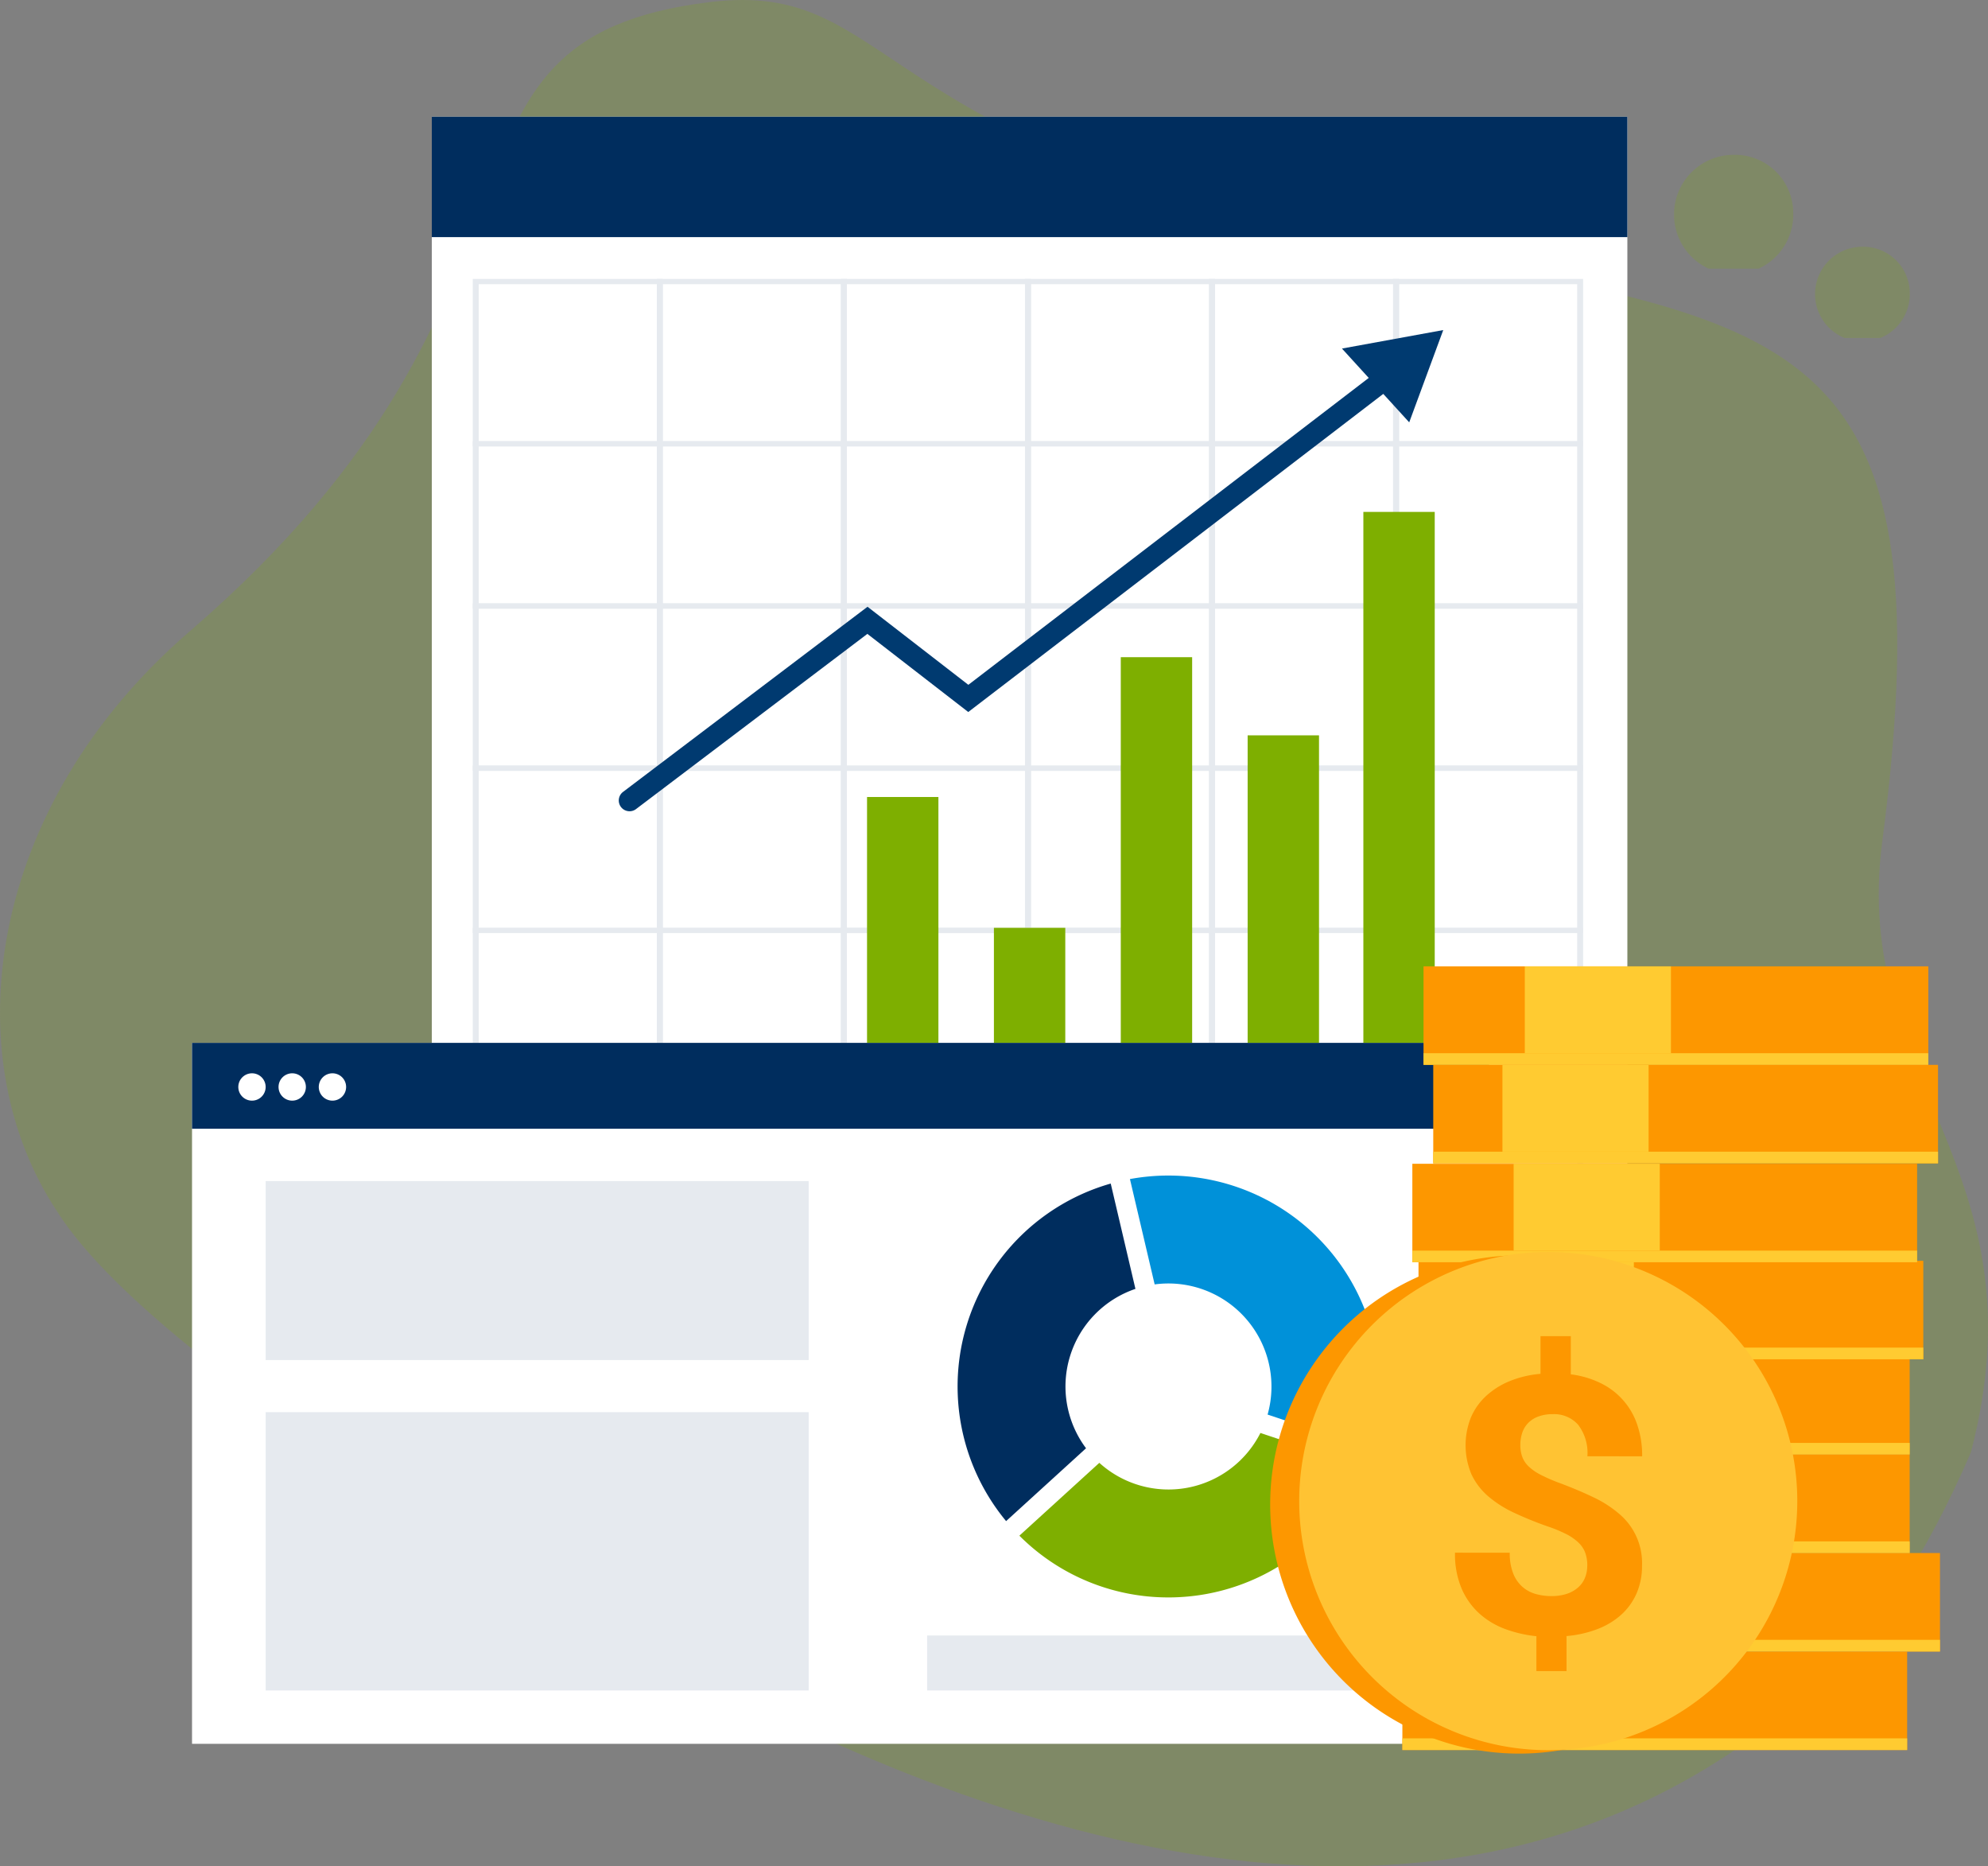 <svg xmlns="http://www.w3.org/2000/svg" xmlns:xlink="http://www.w3.org/1999/xlink" width="250" height="234.64" viewBox="0 0 250 234.64"><rect x="0" y="0" width="250" height="234.64" fill="#808080" stroke="none"/><defs><clipPath id="a"><rect width="250" height="234.64" fill="none"/></clipPath><clipPath id="d"><rect width="11.906" height="11.475" fill="none"/></clipPath><clipPath id="e"><rect width="14.982" height="14.306" fill="#7eaf00"/></clipPath><clipPath id="g"><rect width="139.63" height="123.031" fill="none"/></clipPath><clipPath id="i"><rect width="68.288" height="22.508" fill="none"/></clipPath><clipPath id="j"><rect width="68.288" height="34.992" fill="none"/></clipPath><clipPath id="k"><rect width="61.287" height="6.912" fill="none"/></clipPath><clipPath id="l"><rect width="63.478" height="1.466" fill="none"/></clipPath><clipPath id="q"><rect width="63.479" height="1.467" fill="none"/></clipPath><clipPath id="r"><rect width="63.478" height="1.467" fill="none"/></clipPath><clipPath id="s"><rect width="63.479" height="1.466" fill="none"/></clipPath></defs><g clip-path="url(#a)"><g clip-path="url(#a)"><g opacity="0.2"><g clip-path="url(#a)"><path d="M7.218,152.362C-5.8,132.812-1.753,101.454,23.851,79.378,74.428,35.768,50.172,5.009,89.256.264,112.773-2.591,108.538,18.389,173,30.849c51.71,10,72.286,9.538,63.7,74.974-3.965,30.215,20.524,40.884,11.142,76.794-5.814,13.462-11.721,21.523-16.185,26.223-42.3,42.16-100.793,25.686-147.461-.092,0,0-63.309-34.777-76.978-56.387" transform="translate(0 0)" fill="#7eaf00"/></g></g><g transform="translate(228.253 31.021)" opacity="0.2"><g clip-path="url(#d)"><path d="M370.748,54.505a5.957,5.957,0,1,1-5.953-5.737,5.848,5.848,0,0,1,5.953,5.737" transform="translate(-358.841 -48.768)" fill="#7eaf00"/></g></g><g transform="translate(210.525 19.465)" opacity="0.2"><g clip-path="url(#e)"><path d="M345.953,37.756a7.5,7.5,0,1,1-7.491-7.153,7.328,7.328,0,0,1,7.491,7.153" transform="translate(-330.971 -30.602)" fill="#7eaf00"/></g></g></g><rect width="150.347" height="155.547" transform="translate(54.302 14.676)" fill="#fff"/><rect width="150.347" height="15.135" transform="translate(54.302 14.676)" fill="#002d5e"/><g clip-path="url(#a)"><g transform="translate(59.454 35.069)" opacity="0.1"><g clip-path="url(#g)"><path d="M117.362,76.186H93.468V55.132h23.894Zm-23.147-.658h22.4V55.79h-22.4Z" transform="translate(-93.468 -55.132)" fill="#002d5e"/><path d="M153.752,76.186H129.858V55.132h23.894Zm-23.147-.658h22.4V55.79h-22.4Z" transform="translate(-106.711 -55.132)" fill="#002d5e"/><path d="M190.143,76.186H166.248V55.132h23.895ZM167,75.527h22.4V55.79H167Z" transform="translate(-119.954 -55.132)" fill="#002d5e"/><path d="M226.533,76.186H202.638V55.132h23.895Zm-23.147-.658h22.4V55.79h-22.4Z" transform="translate(-133.197 -55.132)" fill="#002d5e"/><path d="M262.922,76.186H239.028V55.132h23.894Zm-23.147-.658h22.4V55.79h-22.4Z" transform="translate(-146.44 -55.132)" fill="#002d5e"/><path d="M299.313,76.186H275.418V55.132h23.895Zm-23.147-.658h22.4V55.79h-22.4Z" transform="translate(-159.683 -55.132)" fill="#002d5e"/><path d="M117.362,108.25H93.468V87.2h23.894Zm-23.147-.658h22.4V87.854h-22.4Z" transform="translate(-93.468 -66.801)" fill="#002d5e"/><path d="M153.752,108.25H129.858V87.2h23.894Zm-23.147-.658h22.4V87.854h-22.4Z" transform="translate(-106.711 -66.801)" fill="#002d5e"/><path d="M190.143,108.25H166.248V87.2h23.895ZM167,107.591h22.4V87.854H167Z" transform="translate(-119.954 -66.801)" fill="#002d5e"/><path d="M226.533,108.25H202.638V87.2h23.895Zm-23.147-.658h22.4V87.854h-22.4Z" transform="translate(-133.197 -66.801)" fill="#002d5e"/><path d="M262.922,108.25H239.028V87.2h23.894Zm-23.147-.658h22.4V87.854h-22.4Z" transform="translate(-146.44 -66.801)" fill="#002d5e"/><path d="M299.313,108.25H275.418V87.2h23.895Zm-23.147-.658h22.4V87.854h-22.4Z" transform="translate(-159.683 -66.801)" fill="#002d5e"/><path d="M117.362,140.314H93.468V119.26h23.894Zm-23.147-.658h22.4V119.918h-22.4Z" transform="translate(-93.468 -78.469)" fill="#002d5e"/><path d="M153.752,140.314H129.858V119.26h23.894Zm-23.147-.658h22.4V119.918h-22.4Z" transform="translate(-106.711 -78.469)" fill="#002d5e"/><path d="M190.143,140.314H166.248V119.26h23.895ZM167,139.655h22.4V119.918H167Z" transform="translate(-119.954 -78.469)" fill="#002d5e"/><path d="M226.533,140.314H202.638V119.26h23.895Zm-23.147-.658h22.4V119.918h-22.4Z" transform="translate(-133.197 -78.469)" fill="#002d5e"/><path d="M262.922,140.314H239.028V119.26h23.894Zm-23.147-.658h22.4V119.918h-22.4Z" transform="translate(-146.44 -78.469)" fill="#002d5e"/><path d="M299.313,140.314H275.418V119.26h23.895Zm-23.147-.658h22.4V119.918h-22.4Z" transform="translate(-159.683 -78.469)" fill="#002d5e"/><path d="M117.362,172.378H93.468V151.324h23.894Zm-23.147-.658h22.4V151.982h-22.4Z" transform="translate(-93.468 -90.138)" fill="#002d5e"/><path d="M153.752,172.378H129.858V151.324h23.894Zm-23.147-.658h22.4V151.982h-22.4Z" transform="translate(-106.711 -90.138)" fill="#002d5e"/><path d="M190.143,172.378H166.248V151.324h23.895ZM167,171.719h22.4V151.982H167Z" transform="translate(-119.954 -90.138)" fill="#002d5e"/><path d="M226.533,172.378H202.638V151.324h23.895Zm-23.147-.658h22.4V151.982h-22.4Z" transform="translate(-133.197 -90.138)" fill="#002d5e"/><path d="M262.922,172.378H239.028V151.324h23.894Zm-23.147-.658h22.4V151.982h-22.4Z" transform="translate(-146.44 -90.138)" fill="#002d5e"/><path d="M299.313,172.378H275.418V151.324h23.895Zm-23.147-.658h22.4V151.982h-22.4Z" transform="translate(-159.683 -90.138)" fill="#002d5e"/><path d="M117.362,204.442H93.468V183.388h23.894Zm-23.147-.659h22.4V184.046h-22.4Z" transform="translate(-93.468 -101.806)" fill="#002d5e"/><path d="M153.752,204.442H129.858V183.388h23.894Zm-23.147-.659h22.4V184.046h-22.4Z" transform="translate(-106.711 -101.806)" fill="#002d5e"/><path d="M190.143,204.442H166.248V183.388h23.895ZM167,203.783h22.4V184.046H167Z" transform="translate(-119.954 -101.806)" fill="#002d5e"/><path d="M226.533,204.442H202.638V183.388h23.895Zm-23.147-.659h22.4V184.046h-22.4Z" transform="translate(-133.197 -101.806)" fill="#002d5e"/><path d="M262.922,204.442H239.028V183.388h23.894Zm-23.147-.659h22.4V184.046h-22.4Z" transform="translate(-146.44 -101.806)" fill="#002d5e"/><path d="M299.313,204.442H275.418V183.388h23.895Zm-23.147-.659h22.4V184.046h-22.4Z" transform="translate(-159.683 -101.806)" fill="#002d5e"/><path d="M117.362,236.506H93.468V215.452h23.894Zm-23.147-.659h22.4V216.11h-22.4Z" transform="translate(-93.468 -113.475)" fill="#002d5e"/><path d="M153.752,236.506H129.858V215.452h23.894Zm-23.147-.659h22.4V216.11h-22.4Z" transform="translate(-106.711 -113.475)" fill="#002d5e"/><path d="M190.143,236.506H166.248V215.452h23.895ZM167,235.847h22.4V216.11H167Z" transform="translate(-119.954 -113.475)" fill="#002d5e"/><path d="M226.533,236.506H202.638V215.452h23.895Zm-23.147-.659h22.4V216.11h-22.4Z" transform="translate(-133.197 -113.475)" fill="#002d5e"/><path d="M262.922,236.506H239.028V215.452h23.894Zm-23.147-.659h22.4V216.11h-22.4Z" transform="translate(-146.44 -113.475)" fill="#002d5e"/><path d="M299.313,236.506H275.418V215.452h23.895Zm-23.147-.659h22.4V216.11h-22.4Z" transform="translate(-159.683 -113.475)" fill="#002d5e"/></g></g></g><rect width="8.975" height="23.38" transform="translate(93.08 134.719)" fill="#0091d9"/><rect width="8.975" height="11.69" transform="translate(78.113 146.409)" fill="#0091d9"/><rect width="8.975" height="57.898" transform="translate(109.034 100.201)" fill="#7eaf00"/><rect width="8.975" height="41.449" transform="translate(124.989 116.65)" fill="#7eaf00"/><rect width="8.975" height="75.475" transform="translate(140.943 82.624)" fill="#7eaf00"/><rect width="8.975" height="93.74" transform="translate(171.449 64.359)" fill="#7eaf00"/><rect width="8.975" height="65.649" transform="translate(156.897 92.45)" fill="#7eaf00"/><g clip-path="url(#a)"><path d="M213.262,67.562l3.367,3.692-50.35,38.584L153.6,100.023l-30.772,23.3a1.354,1.354,0,0,0,1.633,2.159l29.121-22.047,12.686,9.823,52.189-39.994.185.2,3.078,3.376L226,65.237Z" transform="translate(-44.505 -23.741)" fill="#003a70"/><rect width="163.107" height="88.126" transform="translate(24.149 131.113)" fill="#fff"/><rect width="163.107" height="10.796" transform="translate(24.149 131.113)" fill="#002d5e"/><path d="M50.553,213.86a1.719,1.719,0,1,1-1.719-1.719,1.719,1.719,0,0,1,1.719,1.719" transform="translate(-17.146 -77.202)" fill="#fff"/><path d="M58.506,213.86a1.719,1.719,0,1,1-1.719-1.719,1.719,1.719,0,0,1,1.719,1.719" transform="translate(-20.04 -77.202)" fill="#fff"/><path d="M66.46,213.86a1.719,1.719,0,1,1-1.719-1.719,1.719,1.719,0,0,1,1.719,1.719" transform="translate(-22.934 -77.202)" fill="#fff"/><g transform="translate(33.407 148.485)" opacity="0.1"><g clip-path="url(#i)"><rect width="68.287" height="22.508" transform="translate(0)" fill="#002d5e"/></g></g><g transform="translate(33.407 177.539)" opacity="0.1"><g clip-path="url(#j)"><rect width="68.287" height="34.992" transform="translate(0 0)" fill="#002d5e"/></g></g><g transform="translate(116.591 205.619)" opacity="0.1"><g clip-path="url(#k)"><rect width="61.287" height="6.912" transform="translate(0 0)" fill="#002d5e"/></g></g><path d="M195.417,276.371a26.528,26.528,0,0,1,13.157-42.437l3.107,13.241a12.957,12.957,0,0,0-6.211,20.038Z" transform="translate(-68.895 -85.132)" fill="#002d5e"/><path d="M220.281,303.905a26.439,26.439,0,0,1-18.748-7.763l10.054-9.159a12.955,12.955,0,0,0,20.257-3.755l12.937,4.325a26.53,26.53,0,0,1-24.5,16.352" transform="translate(-73.341 -103.071)" fill="#7eaf00"/><path d="M240.7,262.4a12.963,12.963,0,0,0-12.464-16.481,13.114,13.114,0,0,0-1.739.116l-3.108-13.243a26.738,26.738,0,0,1,4.847-.442A26.538,26.538,0,0,1,253.577,266.7Z" transform="translate(-81.294 -84.556)" fill="#0091d9"/><rect width="63.478" height="12.383" transform="translate(176.672 182.87)" fill="#fd9700"/><rect width="18.378" height="10.916" transform="translate(182.147 182.87)" fill="#ffcb31"/><rect width="63.478" height="12.383" transform="translate(176.672 170.487)" fill="#fd9700"/><rect width="18.378" height="10.916" transform="translate(182.147 170.487)" fill="#ffcb31"/><rect width="63.478" height="12.383" transform="translate(176.355 207.636)" fill="#fd9700"/><rect width="18.378" height="10.916" transform="translate(181.83 207.636)" fill="#ffcb31"/><rect width="63.478" height="12.383" transform="translate(180.483 195.253)" fill="#fd9700"/><rect width="18.378" height="10.916" transform="translate(185.958 195.253)" fill="#ffcb31"/><g transform="translate(176.355 218.552)" style="mix-blend-mode:multiply;isolation:isolate"><g clip-path="url(#l)"><rect width="63.478" height="1.466" transform="translate(0 0)" fill="#ffcb31"/></g></g><g transform="translate(180.483 206.169)" style="mix-blend-mode:multiply;isolation:isolate"><g clip-path="url(#l)"><rect width="63.478" height="1.466" transform="translate(0 0)" fill="#ffcb31"/></g></g><g transform="translate(176.672 193.786)" style="mix-blend-mode:multiply;isolation:isolate"><g clip-path="url(#l)"><rect width="63.478" height="1.466" transform="translate(0 0)" fill="#ffcb31"/></g></g><g transform="translate(176.672 181.404)" style="mix-blend-mode:multiply;isolation:isolate"><g clip-path="url(#l)"><rect width="63.478" height="1.466" transform="translate(0 0)" fill="#ffcb31"/></g></g><rect width="63.478" height="12.383" transform="translate(178.384 158.511)" fill="#fd9700"/><rect width="18.378" height="10.916" transform="translate(187.086 158.511)" fill="#ffcb31"/><g transform="translate(178.384 169.427)" style="mix-blend-mode:multiply;isolation:isolate"><g clip-path="url(#l)"><rect width="63.478" height="1.466" transform="translate(0)" fill="#ffcb31"/></g></g><rect width="63.478" height="12.383" transform="translate(177.609 146.314)" fill="#fd9700"/><rect width="18.378" height="10.916" transform="translate(190.346 146.313)" fill="#ffcb31"/><g transform="translate(177.609 157.23)" style="mix-blend-mode:multiply;isolation:isolate"><g clip-path="url(#q)"><rect width="63.478" height="1.466" transform="translate(0.001)" fill="#ffcb31"/></g></g><rect width="63.478" height="12.383" transform="translate(180.238 133.877)" fill="#fd9700"/><rect width="18.378" height="10.916" transform="translate(188.94 133.876)" fill="#ffcb31"/><g transform="translate(180.238 144.792)" style="mix-blend-mode:multiply;isolation:isolate"><g clip-path="url(#r)"><rect width="63.478" height="1.466" transform="translate(0)" fill="#ffcb31"/></g></g><rect width="63.478" height="12.383" transform="translate(179.014 121.493)" fill="#fd9700"/><rect width="18.378" height="10.916" transform="translate(191.751 121.493)" fill="#ffcb31"/><g transform="translate(179.014 132.41)" style="mix-blend-mode:multiply;isolation:isolate"><g clip-path="url(#s)"><rect width="63.478" height="1.466" transform="translate(0.001)" fill="#ffcb31"/></g></g><path d="M251.327,283.108a31.318,31.318,0,1,1,34.764,27.444,31.319,31.319,0,0,1-34.764-27.444" transform="translate(-91.383 -90.297)" fill="#fd9700"/><path d="M257.068,282.433a31.318,31.318,0,1,1,34.764,27.444,31.319,31.319,0,0,1-34.764-27.444" transform="translate(-93.472 -90.052)" fill="#ffc333"/><path d="M304.3,292.965a4.705,4.705,0,0,0-.261-1.638,3.444,3.444,0,0,0-.856-1.284,6.5,6.5,0,0,0-1.536-1.063,17.13,17.13,0,0,0-2.3-.954,44.99,44.99,0,0,1-4.24-1.719,14.253,14.253,0,0,1-3.262-2.072,8.363,8.363,0,0,1-2.105-2.747,9.431,9.431,0,0,1-.076-7.171,7.926,7.926,0,0,1,1.908-2.7,9.9,9.9,0,0,1,2.968-1.868,13.2,13.2,0,0,1,3.873-.915l0-4.736,3.812,0,0,4.8a11.837,11.837,0,0,1,3.715,1.088,8.948,8.948,0,0,1,4.629,5.217,11.906,11.906,0,0,1,.628,4l-6.886-.007a5.8,5.8,0,0,0-1.175-3.974,4.032,4.032,0,0,0-3.156-1.32,5.13,5.13,0,0,0-1.847.3,3.474,3.474,0,0,0-1.276.817,3.251,3.251,0,0,0-.74,1.228,4.768,4.768,0,0,0-.239,1.527,4.359,4.359,0,0,0,.237,1.483,3.22,3.22,0,0,0,.821,1.23,6.517,6.517,0,0,0,1.548,1.064,22.033,22.033,0,0,0,2.394,1.032q2.31.865,4.2,1.775a14.349,14.349,0,0,1,3.25,2.095,8.072,8.072,0,0,1,2.853,6.477,8.625,8.625,0,0,1-.683,3.5,7.846,7.846,0,0,1-1.92,2.677,9.565,9.565,0,0,1-2.992,1.812,14.247,14.247,0,0,1-3.9.882l0,4.4-3.788,0,0-4.382a16.016,16.016,0,0,1-3.823-.866,10.135,10.135,0,0,1-3.275-1.918,9.068,9.068,0,0,1-2.284-3.156,11.039,11.039,0,0,1-.853-4.56l6.886.007a6.784,6.784,0,0,0,.438,2.623,4.39,4.39,0,0,0,1.177,1.684,4.262,4.262,0,0,0,1.679.887,7.306,7.306,0,0,0,1.918.256,6.1,6.1,0,0,0,1.966-.286,4.074,4.074,0,0,0,1.418-.8,3.238,3.238,0,0,0,.859-1.205,3.962,3.962,0,0,0,.288-1.516" transform="translate(-104.689 -96.11)" fill="#fd9700"/></g></g></svg>